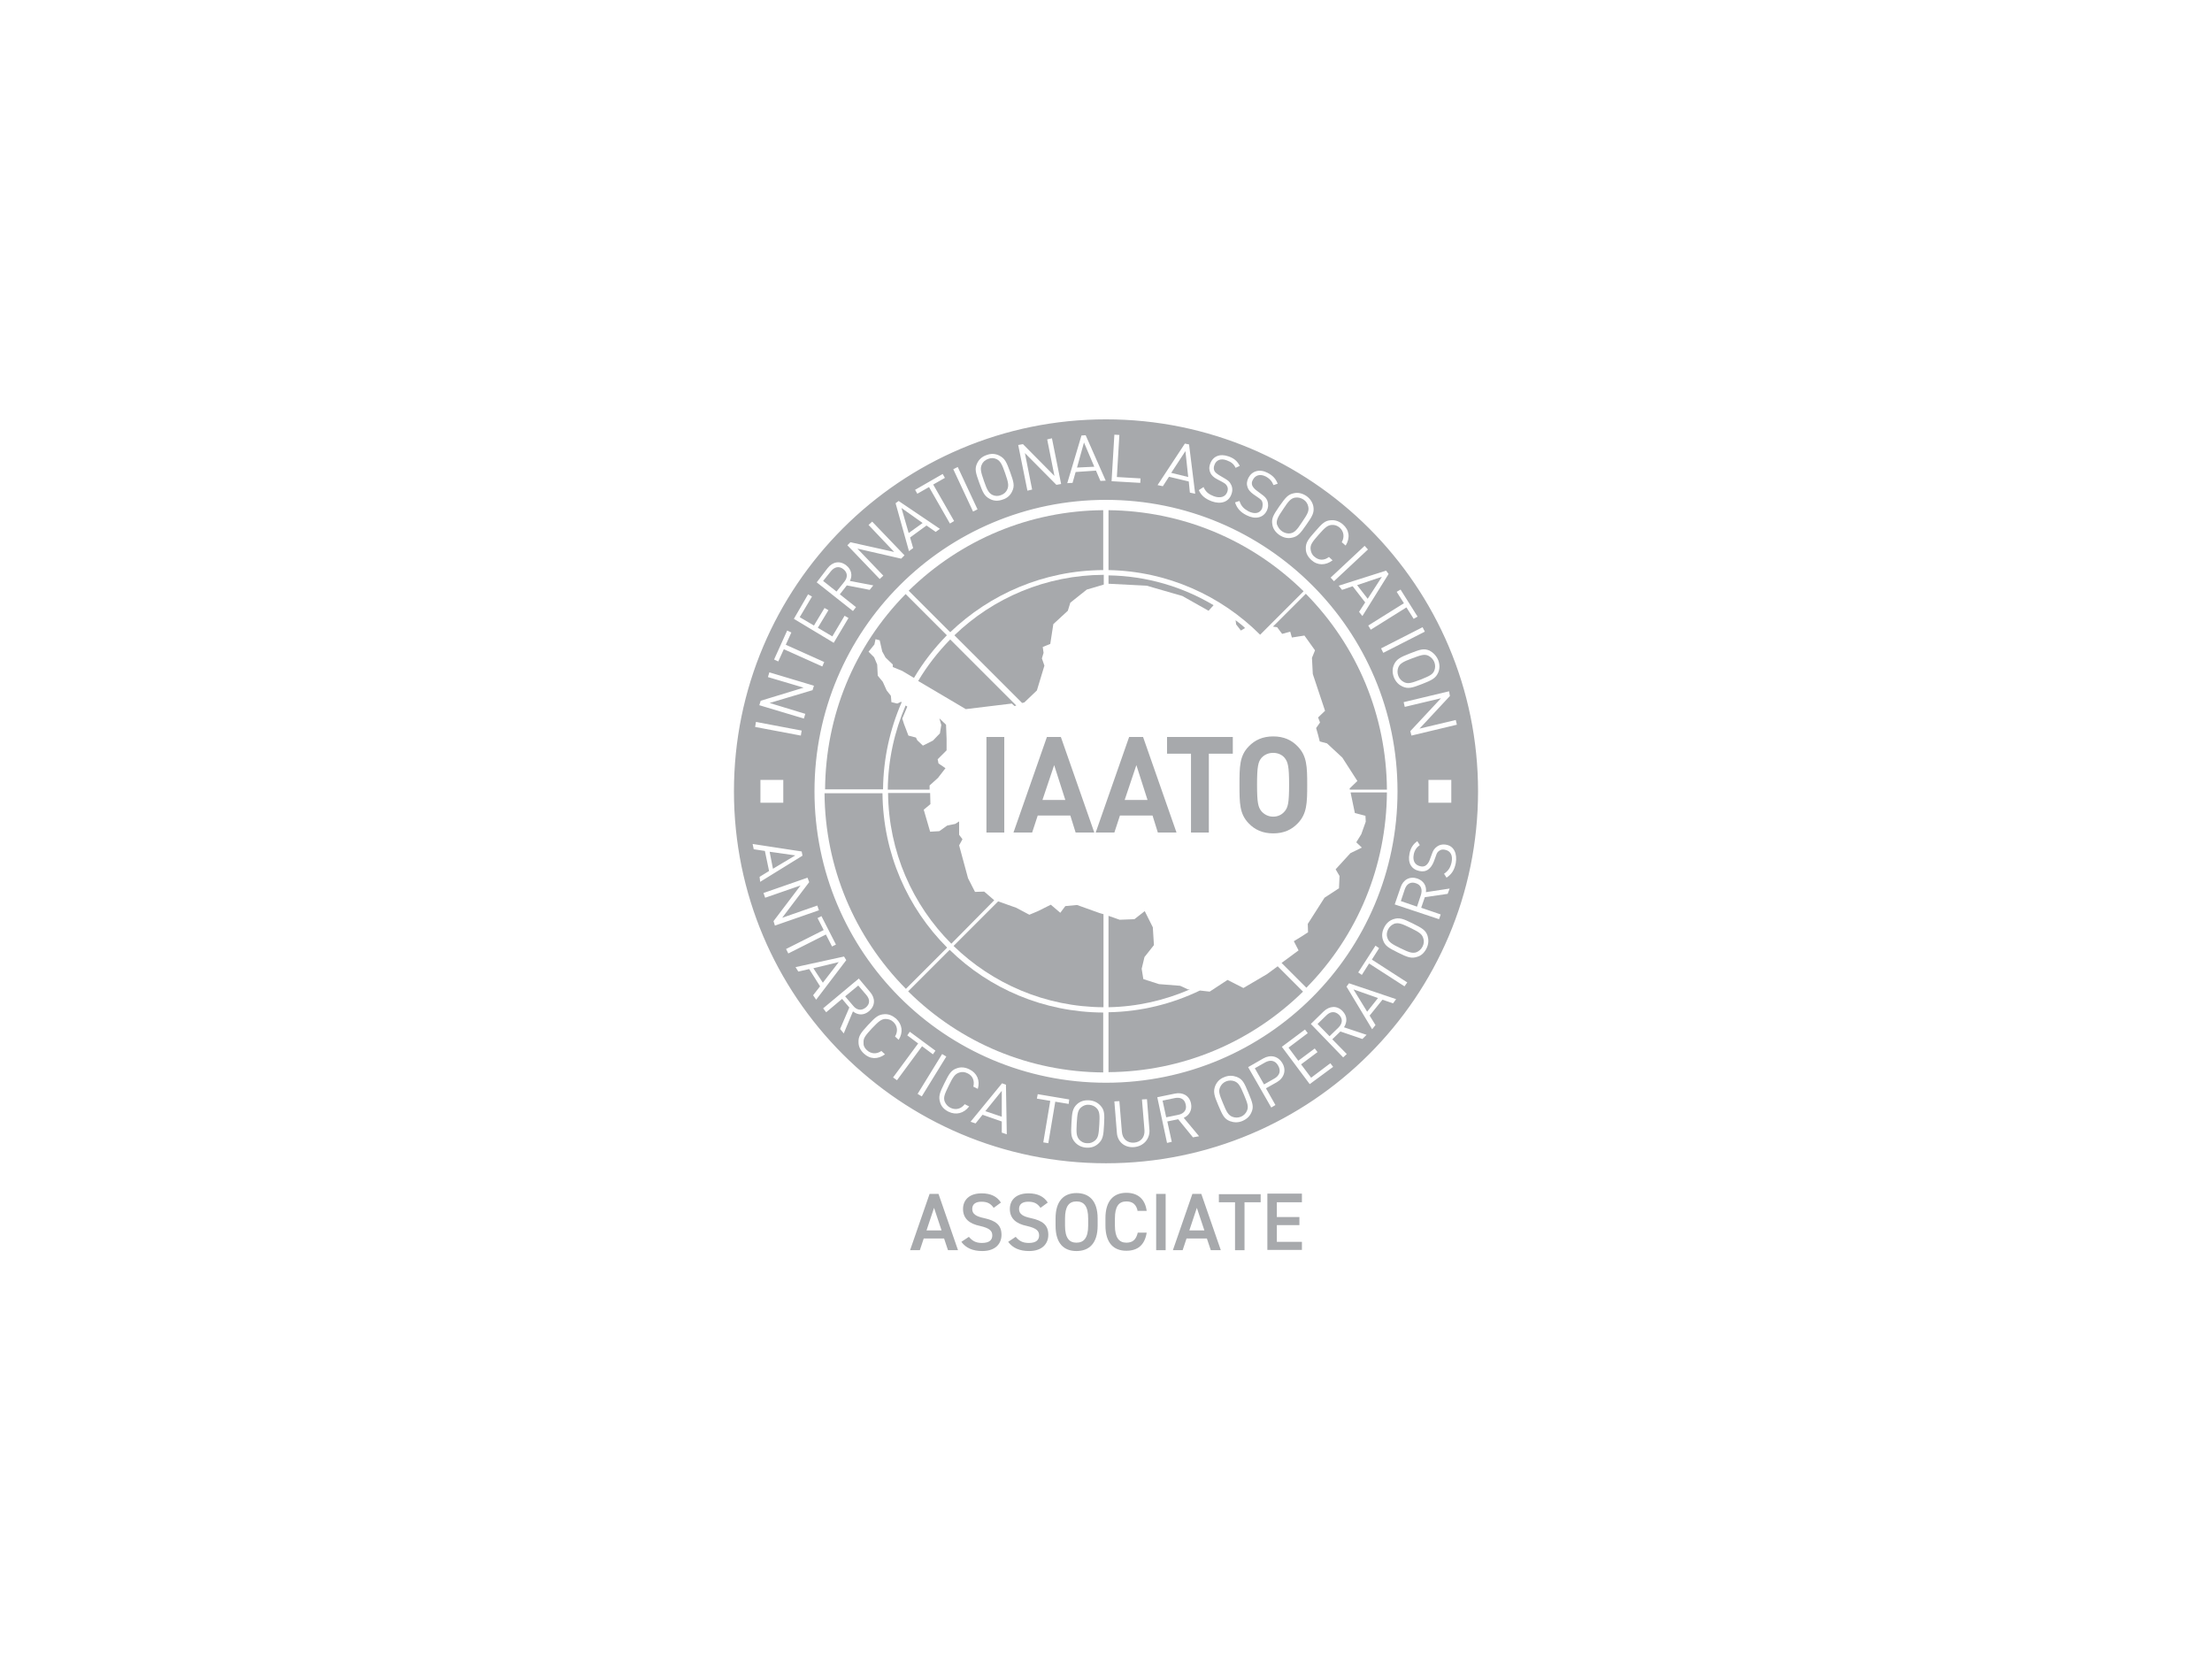 <svg width="193" height="146" viewBox="0 0 193 146" fill="none" xmlns="http://www.w3.org/2000/svg">
<path d="M67.442 75.808L69.388 74.641L67.15 74.325L67.442 75.808Z" fill="#A7A9AC"/>
<path d="M71.795 85.751L73.181 83.952L70.968 84.487L71.795 85.751Z" fill="#A7A9AC"/>
<path d="M122.008 58.23C121.91 58.474 121.91 58.741 122.008 58.984C122.105 59.227 122.275 59.422 122.543 59.543C122.883 59.689 123.175 59.592 123.953 59.3C124.731 58.984 124.998 58.863 125.144 58.522C125.242 58.279 125.242 58.011 125.144 57.768C125.047 57.525 124.853 57.331 124.609 57.209C124.269 57.063 123.977 57.16 123.199 57.452C122.421 57.744 122.153 57.89 122.008 58.23Z" fill="#A7A9AC"/>
<path d="M103.454 96.376C103.357 95.89 102.968 95.719 102.506 95.817L101.436 96.036L101.752 97.495L102.822 97.276C103.284 97.178 103.576 96.862 103.454 96.376Z" fill="#A7A9AC"/>
<path d="M95.017 96.4C94.749 96.376 94.506 96.473 94.311 96.643C94.044 96.886 93.995 97.178 93.947 98.029C93.898 98.856 93.922 99.148 94.166 99.44C94.336 99.634 94.579 99.756 94.847 99.756C95.114 99.78 95.357 99.683 95.552 99.513C95.819 99.269 95.868 98.978 95.916 98.127C95.965 97.3 95.941 96.984 95.698 96.716C95.527 96.522 95.284 96.424 95.017 96.4Z" fill="#A7A9AC"/>
<path d="M85.971 96.96L87.406 97.446V95.185L85.971 96.96Z" fill="#A7A9AC"/>
<path d="M111.868 46.366C112.087 46.512 112.354 46.585 112.597 46.537C112.962 46.464 113.157 46.245 113.619 45.54C114.081 44.859 114.226 44.591 114.153 44.227C114.105 43.959 113.959 43.74 113.74 43.594C113.521 43.449 113.254 43.376 112.986 43.424C112.622 43.497 112.427 43.716 111.965 44.421C111.503 45.102 111.357 45.369 111.406 45.734C111.503 46.002 111.649 46.221 111.868 46.366Z" fill="#A7A9AC"/>
<path d="M73.594 49.672C73.205 49.356 72.792 49.478 72.5 49.843L71.819 50.694L72.986 51.618L73.667 50.767C73.959 50.402 73.983 49.989 73.594 49.672Z" fill="#A7A9AC"/>
<path d="M120.573 50.329L118.409 51.058L119.333 52.249L120.573 50.329Z" fill="#A7A9AC"/>
<path d="M103.43 39.364L102.19 41.26L103.673 41.625L103.43 39.364Z" fill="#A7A9AC"/>
<path d="M94.579 38.61L93.971 40.799L95.479 40.726L94.579 38.61Z" fill="#A7A9AC"/>
<path d="M78.652 44.324L79.284 46.512L80.5 45.637L78.652 44.324Z" fill="#A7A9AC"/>
<path d="M86.579 43.181C86.822 43.303 87.09 43.303 87.333 43.206C87.6 43.108 87.795 42.938 87.892 42.695C88.038 42.355 87.965 42.063 87.698 41.285C87.43 40.507 87.284 40.239 86.968 40.069C86.725 39.947 86.457 39.947 86.214 40.045C85.947 40.142 85.752 40.312 85.655 40.555C85.509 40.896 85.582 41.188 85.85 41.966C86.117 42.744 86.263 43.011 86.579 43.181Z" fill="#A7A9AC"/>
<path d="M75.54 87.915C75.929 87.599 75.904 87.186 75.588 86.821L74.883 85.995L73.74 86.943L74.445 87.77C74.737 88.134 75.15 88.232 75.54 87.915Z" fill="#A7A9AC"/>
<path d="M120.232 87.089L118.093 86.335L119.284 88.28L120.232 87.089Z" fill="#A7A9AC"/>
<path d="M123.053 80.962C122.299 80.597 122.032 80.5 121.667 80.597C121.424 80.695 121.229 80.865 121.108 81.108C120.986 81.351 120.962 81.619 121.059 81.862C121.181 82.202 121.424 82.373 122.178 82.737C122.932 83.102 123.199 83.199 123.564 83.102C123.807 83.005 124.001 82.834 124.123 82.591C124.245 82.348 124.269 82.081 124.172 81.838C124.05 81.473 123.783 81.327 123.053 80.962Z" fill="#A7A9AC"/>
<path d="M110.384 92.705L109.485 93.215L110.287 94.626L111.187 94.115C111.625 93.872 111.795 93.459 111.527 92.997C111.26 92.51 110.822 92.462 110.384 92.705Z" fill="#A7A9AC"/>
<path d="M115.734 88.596L114.956 89.35L116.002 90.42L116.78 89.666C117.12 89.326 117.193 88.937 116.853 88.572C116.488 88.207 116.074 88.256 115.734 88.596Z" fill="#A7A9AC"/>
<path d="M107.734 94.358C107.491 94.261 107.223 94.261 106.98 94.358C106.737 94.455 106.542 94.65 106.445 94.893C106.299 95.234 106.397 95.525 106.713 96.279C107.029 97.057 107.175 97.3 107.515 97.446C107.758 97.543 108.026 97.543 108.269 97.446C108.512 97.349 108.707 97.154 108.804 96.911C108.95 96.571 108.853 96.279 108.536 95.525C108.22 94.772 108.074 94.504 107.734 94.358Z" fill="#A7A9AC"/>
<path d="M96.5 36.592C78.579 36.592 64.038 51.131 64.038 69.049C64.038 86.967 78.555 101.506 96.5 101.506C114.421 101.506 128.962 86.967 128.962 69.049C128.962 51.131 114.421 36.592 96.5 36.592ZM126.506 60.734L123.856 63.579L127.017 62.825L127.114 63.238L123.15 64.186L123.053 63.797L125.728 60.929L122.567 61.682L122.47 61.269L126.433 60.321L126.506 60.734ZM126.628 68.052V70.046H124.634V68.052H126.628ZM125.485 57.598C125.631 57.987 125.631 58.352 125.485 58.692C125.266 59.178 124.95 59.348 124.074 59.689C123.199 60.029 122.859 60.126 122.372 59.908C122.056 59.762 121.789 59.519 121.619 59.105C121.473 58.716 121.473 58.352 121.619 58.011C121.837 57.525 122.153 57.355 123.029 57.014C123.904 56.674 124.22 56.553 124.731 56.771C125.047 56.941 125.315 57.209 125.485 57.598ZM124.318 55.118L120.694 56.966L120.5 56.577L124.123 54.729L124.318 55.118ZM122.202 51.447L123.685 53.805L123.345 54L122.713 53.003L119.6 54.948L119.381 54.583L122.494 52.638L121.862 51.642L122.202 51.447ZM120.938 49.794L121.157 50.086L118.871 53.757L118.579 53.392L119.114 52.565L118.02 51.155L117.096 51.471L116.804 51.107L120.938 49.794ZM119.357 47.946L116.391 50.718L116.099 50.402L119.065 47.63L119.357 47.946ZM116.147 45.393C116.512 45.369 116.853 45.49 117.169 45.758C117.728 46.244 117.825 46.925 117.412 47.606L117.071 47.314C117.315 46.876 117.266 46.39 116.901 46.05C116.707 45.88 116.463 45.782 116.196 45.807C115.831 45.831 115.612 46.025 115.053 46.657C114.494 47.29 114.324 47.533 114.348 47.897C114.372 48.165 114.47 48.408 114.688 48.578C115.077 48.919 115.539 48.919 115.953 48.602L116.269 48.894C115.661 49.356 114.956 49.356 114.421 48.87C114.105 48.578 113.935 48.262 113.935 47.897C113.91 47.363 114.129 47.071 114.737 46.39C115.369 45.661 115.612 45.418 116.147 45.393ZM112.913 43.035C113.254 42.962 113.619 43.035 113.983 43.278C114.324 43.521 114.518 43.837 114.591 44.178C114.688 44.712 114.518 45.029 113.983 45.782C113.448 46.56 113.229 46.828 112.694 46.925C112.354 46.998 111.989 46.925 111.625 46.682C111.284 46.439 111.065 46.123 111.017 45.782C110.919 45.247 111.09 44.956 111.625 44.178C112.16 43.424 112.378 43.132 112.913 43.035ZM110.141 43.813C110.093 43.643 109.995 43.57 109.752 43.4L109.363 43.132C109.096 42.938 108.926 42.743 108.853 42.524C108.755 42.257 108.78 41.99 108.926 41.698C109.242 41.09 109.898 40.895 110.603 41.26C111.065 41.503 111.308 41.771 111.479 42.208L111.114 42.33C110.992 42.014 110.798 41.771 110.433 41.576C109.947 41.333 109.533 41.455 109.315 41.868C109.217 42.038 109.193 42.208 109.266 42.379C109.339 42.524 109.46 42.67 109.655 42.816L110.044 43.108C110.36 43.327 110.482 43.473 110.579 43.691C110.676 43.959 110.676 44.251 110.53 44.567C110.214 45.199 109.509 45.345 108.755 44.956C108.22 44.688 107.929 44.348 107.758 43.837L108.147 43.716C108.293 44.178 108.536 44.397 108.926 44.615C109.46 44.883 109.922 44.81 110.117 44.372C110.166 44.178 110.19 43.983 110.141 43.813ZM105.011 42.5C105.205 42.938 105.473 43.132 105.91 43.302C106.47 43.497 106.907 43.375 107.077 42.938C107.15 42.743 107.15 42.549 107.053 42.403C106.98 42.257 106.883 42.184 106.615 42.038L106.202 41.819C105.91 41.673 105.716 41.479 105.619 41.285C105.497 41.041 105.473 40.774 105.594 40.458C105.837 39.801 106.445 39.558 107.199 39.826C107.685 39.996 107.953 40.239 108.172 40.652L107.807 40.823C107.661 40.507 107.442 40.312 107.029 40.166C106.518 39.972 106.105 40.142 105.959 40.58C105.886 40.774 105.886 40.944 105.959 41.09C106.032 41.236 106.202 41.358 106.397 41.479L106.81 41.722C107.15 41.917 107.296 42.038 107.394 42.257C107.539 42.5 107.564 42.816 107.442 43.132C107.199 43.813 106.518 44.032 105.716 43.74C105.157 43.521 104.816 43.254 104.597 42.768L105.011 42.5ZM103.381 38.707L103.746 38.78L104.281 43.084L103.819 42.986L103.722 42.014L101.995 41.601L101.46 42.427L100.998 42.33L103.381 38.707ZM97.23 37.929L97.667 37.954L97.448 41.625L99.515 41.746L99.491 42.135L96.986 41.99L97.23 37.929ZM94.36 38.002L94.725 37.978L96.476 41.941L96.014 41.965L95.625 41.066L93.85 41.187L93.582 42.135L93.12 42.16L94.36 38.002ZM89.254 38.756L92.001 41.528L91.369 38.343L91.783 38.245L92.585 42.233L92.172 42.306L89.424 39.534L90.056 42.719L89.643 42.816L88.84 38.829L89.254 38.756ZM85.266 40.409C85.412 40.093 85.704 39.826 86.093 39.704C86.482 39.558 86.847 39.583 87.187 39.753C87.673 39.996 87.819 40.312 88.135 41.187C88.451 42.062 88.549 42.403 88.305 42.889C88.159 43.205 87.892 43.473 87.479 43.594C87.09 43.74 86.701 43.716 86.385 43.546C85.898 43.302 85.752 42.986 85.436 42.111C85.12 41.236 85.023 40.895 85.266 40.409ZM83.564 40.75L85.29 44.445L84.901 44.64L83.175 40.944L83.564 40.75ZM82.251 41.358L82.445 41.698L81.424 42.281L83.248 45.466L82.883 45.685L81.059 42.5L80.038 43.084L79.843 42.743L82.251 41.358ZM78.409 43.716L82.008 46.147L81.643 46.414L80.84 45.855L79.406 46.901L79.673 47.825L79.308 48.092L78.141 43.91L78.409 43.716ZM74.202 47.314L78.02 48.165L75.783 45.807L76.099 45.515L78.919 48.457L78.628 48.748L74.81 47.873L77.071 50.231L76.755 50.523L73.935 47.581L74.202 47.314ZM72.208 49.575C72.646 49.016 73.278 48.894 73.837 49.332C74.299 49.697 74.397 50.231 74.153 50.693L76.196 51.082L75.88 51.471L73.886 51.082L73.278 51.86L74.688 52.979L74.421 53.319L71.26 50.815L72.208 49.575ZM70.506 51.86L70.847 52.055L69.777 53.854L71.017 54.583L71.941 53.052L72.281 53.246L71.357 54.778L72.622 55.531L73.692 53.732L74.032 53.927L72.743 56.091L69.266 54L70.506 51.86ZM68.682 55.021L69.047 55.191L68.561 56.261L71.916 57.768L71.746 58.157L68.391 56.65L67.904 57.719L67.54 57.549L68.682 55.021ZM66.372 61.148L70.117 60.005L67.004 59.081L67.126 58.668L71.017 59.835L70.895 60.224L67.15 61.342L70.263 62.29L70.141 62.703L66.251 61.536L66.372 61.148ZM65.959 62.995L69.947 63.749L69.874 64.186L65.886 63.433L65.959 62.995ZM68.342 68.052V70.046H66.348V68.052H68.342ZM66.275 76.513L67.102 76.002L66.737 74.252L65.764 74.106L65.667 73.644L69.947 74.3L70.02 74.665L66.324 76.95L66.275 76.513ZM67.491 80.378L69.85 77.266L66.761 78.336L66.615 77.923L70.457 76.586L70.603 76.975L68.245 80.087L71.308 79.017L71.454 79.43L67.612 80.767L67.491 80.378ZM68.585 82.81L71.868 81.156L71.333 80.111L71.673 79.941L72.938 82.421L72.597 82.591L72.062 81.545L68.78 83.199L68.585 82.81ZM70.944 86.845L71.552 86.067L70.603 84.56L69.655 84.779L69.412 84.39L73.643 83.466L73.837 83.782L71.211 87.234L70.944 86.845ZM73.618 90.176L73.302 89.787L74.105 87.915L73.473 87.162L72.087 88.329L71.819 87.988L74.932 85.387L75.928 86.578C76.391 87.113 76.366 87.769 75.831 88.231C75.369 88.62 74.859 88.596 74.421 88.255L73.618 90.176ZM75.637 91.635C76.001 91.975 76.488 92 76.901 91.708L77.217 92C76.585 92.462 75.904 92.437 75.369 91.927C75.053 91.635 74.907 91.294 74.907 90.954C74.883 90.419 75.102 90.128 75.734 89.447C76.366 88.766 76.634 88.523 77.169 88.499C77.533 88.474 77.874 88.62 78.19 88.888C78.725 89.398 78.822 90.079 78.409 90.735L78.093 90.444C78.36 90.006 78.311 89.52 77.947 89.179C77.752 88.985 77.509 88.912 77.242 88.912C76.877 88.936 76.658 89.131 76.074 89.739C75.515 90.346 75.321 90.59 75.345 90.954C75.321 91.222 75.418 91.44 75.637 91.635ZM77.922 94.017L80.111 91.051L79.163 90.346L79.381 90.03L81.618 91.683L81.4 92L80.451 91.294L78.263 94.261L77.922 94.017ZM80.062 95.452L82.202 91.975L82.567 92.194L80.427 95.671L80.062 95.452ZM82.761 97.008C82.372 96.813 82.129 96.546 82.032 96.206C81.862 95.695 81.983 95.355 82.397 94.528C82.81 93.701 82.98 93.385 83.491 93.215C83.831 93.094 84.196 93.118 84.585 93.312C85.242 93.629 85.533 94.285 85.315 95.014L84.925 94.82C85.047 94.309 84.877 93.872 84.415 93.653C84.172 93.531 83.904 93.507 83.661 93.604C83.321 93.726 83.15 93.969 82.786 94.722C82.421 95.476 82.299 95.744 82.421 96.108C82.518 96.352 82.688 96.546 82.932 96.668C83.394 96.886 83.856 96.765 84.172 96.352L84.561 96.546C84.099 97.154 83.418 97.324 82.761 97.008ZM87.406 98.831V97.859L85.728 97.275L85.12 98.029L84.682 97.883L87.43 94.528L87.77 94.65L87.843 98.977L87.406 98.831ZM93.242 96.327L92.074 96.133L91.466 99.755L91.029 99.682L91.637 96.06L90.47 95.865L90.543 95.476L93.29 95.938L93.242 96.327ZM96.33 98.151C96.281 99.074 96.233 99.439 95.819 99.804C95.552 100.047 95.211 100.168 94.798 100.144C94.385 100.12 94.044 99.95 93.801 99.682C93.436 99.269 93.436 98.928 93.485 98.005C93.533 97.081 93.582 96.716 93.971 96.352C94.239 96.108 94.579 95.987 95.017 96.011C95.43 96.035 95.77 96.206 96.014 96.473C96.378 96.862 96.378 97.227 96.33 98.151ZM96.5 94.479C82.445 94.479 71.065 83.101 71.065 69.049C71.065 54.997 82.445 43.618 96.5 43.618C110.555 43.618 121.935 54.997 121.935 69.049C121.935 83.101 110.555 94.479 96.5 94.479ZM98.956 100.096C98.129 100.168 97.497 99.634 97.448 98.831L97.23 96.108L97.667 96.084L97.886 98.758C97.935 99.366 98.348 99.755 98.956 99.707C99.54 99.658 99.904 99.22 99.856 98.612L99.637 95.938L100.074 95.914L100.293 98.637C100.318 99.415 99.758 100.023 98.956 100.096ZM104.087 99.245L102.798 97.664L101.85 97.859L102.239 99.634L101.825 99.731L100.974 95.744L102.506 95.428C103.187 95.282 103.77 95.598 103.916 96.278C104.038 96.862 103.77 97.324 103.284 97.543L104.622 99.147L104.087 99.245ZM109.193 97.056C109.047 97.397 108.804 97.64 108.415 97.81C108.026 97.98 107.661 97.956 107.321 97.835C106.81 97.64 106.664 97.3 106.299 96.449C105.935 95.598 105.837 95.257 106.032 94.747C106.178 94.406 106.421 94.139 106.81 93.993C107.199 93.823 107.564 93.847 107.904 93.969C108.415 94.163 108.561 94.479 108.926 95.355C109.29 96.23 109.412 96.57 109.193 97.056ZM111.406 94.431L110.457 94.966L111.284 96.424L110.919 96.643L108.901 93.118L110.214 92.364C110.846 92 111.527 92.145 111.892 92.778C112.257 93.385 112.038 94.066 111.406 94.431ZM114.275 94.601L111.843 91.343L113.862 89.836L114.105 90.152L112.427 91.416L113.278 92.559L114.713 91.489L114.956 91.805L113.521 92.875L114.397 94.042L116.074 92.778L116.318 93.094L114.275 94.601ZM118.871 90.662L116.95 90.006L116.245 90.687L117.509 91.975L117.193 92.267L114.372 89.35L115.491 88.255C116.001 87.769 116.658 87.721 117.144 88.231C117.558 88.669 117.558 89.179 117.266 89.641L119.236 90.298L118.871 90.662ZM121.546 87.55L120.622 87.234L119.503 88.62L120.014 89.447L119.722 89.811L117.485 86.092L117.704 85.8L121.813 87.186L121.546 87.55ZM122.543 86.067L119.454 84.074L118.822 85.071L118.506 84.852L120.014 82.518L120.33 82.737L119.698 83.734L122.786 85.727L122.543 86.067ZM124.463 82.761C124.269 83.15 124.001 83.393 123.661 83.49C123.15 83.66 122.81 83.539 121.983 83.126C121.157 82.712 120.84 82.542 120.67 82.032C120.549 81.691 120.573 81.327 120.767 80.938C120.962 80.549 121.229 80.33 121.57 80.208C122.081 80.038 122.421 80.16 123.248 80.573C124.074 80.986 124.391 81.156 124.561 81.667C124.658 82.007 124.658 82.372 124.463 82.761ZM126.312 77.996L124.318 78.288L124.001 79.211L125.704 79.795L125.558 80.208L121.691 78.92L122.202 77.437C122.421 76.756 123.005 76.44 123.661 76.659C124.22 76.853 124.488 77.315 124.415 77.85L126.482 77.534L126.312 77.996ZM127.017 75.322C126.895 75.905 126.676 76.27 126.214 76.586L125.995 76.245C126.384 75.978 126.555 75.686 126.652 75.249C126.774 74.665 126.579 74.252 126.093 74.154C125.874 74.106 125.704 74.13 125.558 74.252C125.412 74.349 125.363 74.446 125.266 74.738L125.096 75.2C124.974 75.492 124.828 75.71 124.634 75.856C124.415 76.026 124.147 76.075 123.831 76.002C123.15 75.856 122.81 75.297 122.98 74.495C123.077 73.984 123.296 73.668 123.661 73.401L123.88 73.741C123.612 73.936 123.418 74.179 123.345 74.592C123.248 75.127 123.467 75.492 123.929 75.589C124.123 75.638 124.293 75.613 124.439 75.492C124.561 75.394 124.682 75.224 124.755 75.005L124.926 74.543C125.047 74.179 125.169 74.033 125.363 73.887C125.582 73.717 125.874 73.644 126.214 73.717C126.846 73.838 127.163 74.471 127.017 75.322Z" fill="#A7A9AC"/>
<path d="M123.54 77.072C123.078 76.902 122.713 77.145 122.567 77.607L122.226 78.628L123.637 79.115L123.977 78.093C124.123 77.631 124.002 77.218 123.54 77.072Z" fill="#A7A9AC"/>
<path d="M96.719 44.518V49.745C101.874 49.842 106.543 51.982 109.947 55.386L113.74 51.593C109.169 47.095 103.138 44.591 96.719 44.518Z" fill="#A7A9AC"/>
<path d="M96.257 88.353C91.053 88.329 86.311 86.262 82.859 82.883L79.236 86.505C83.807 91.027 89.837 93.531 96.257 93.58V88.353Z" fill="#A7A9AC"/>
<path d="M96.257 44.518C89.862 44.567 83.856 47.071 79.284 51.544L82.907 55.167C86.384 51.836 91.077 49.77 96.257 49.745V44.518Z" fill="#A7A9AC"/>
<path d="M82.64 82.688C79.187 79.236 77.047 74.471 76.998 69.219H71.941C71.989 75.638 74.518 81.716 79.041 86.286L82.64 82.688Z" fill="#A7A9AC"/>
<path d="M84.269 61.878L88.281 61.391L88.524 61.61L88.67 61.562L82.907 55.799C81.837 56.893 80.889 58.109 80.111 59.422L84.269 61.878Z" fill="#A7A9AC"/>
<path d="M81.108 68.539L81.837 67.882L82.494 67.031L81.886 66.618L81.813 66.253L82.591 65.475V64.454L82.543 63.239L81.959 62.679L82.129 63.263L82.008 63.992L81.4 64.624L80.524 65.062L80.038 64.6L79.916 64.357L79.26 64.187L78.871 63.166L78.725 62.704L79.163 61.658L79.017 61.561C78.044 63.822 77.485 66.302 77.46 68.903H81.108V68.539Z" fill="#A7A9AC"/>
<path d="M87.625 64.308H86.068V72.647H87.625V64.308Z" fill="#A7A9AC"/>
<path d="M93.85 72.647L93.388 71.164H90.543L90.056 72.647H88.427L91.345 64.308H92.561L95.479 72.647H93.85ZM91.977 66.764L90.956 69.803H92.95L91.977 66.764Z" fill="#A7A9AC"/>
<path d="M101.023 72.647L100.561 71.164H97.716L97.23 72.647H95.6L98.518 64.308H99.734L102.652 72.647H101.023ZM99.15 66.764L98.129 69.803H100.123L99.15 66.764Z" fill="#A7A9AC"/>
<path d="M105.473 65.767V72.647H103.916V65.767H101.825V64.308H107.564V65.767H105.473Z" fill="#A7A9AC"/>
<path d="M113.229 71.845C112.695 72.404 112.014 72.72 111.09 72.72C110.166 72.72 109.485 72.404 108.95 71.845C108.147 71.018 108.147 70.07 108.147 68.49C108.147 66.909 108.147 65.961 108.95 65.135C109.485 64.575 110.166 64.259 111.09 64.259C112.014 64.259 112.695 64.575 113.229 65.135C114.032 65.961 114.056 66.909 114.056 68.49C114.056 70.07 114.032 71.018 113.229 71.845ZM112.087 66.131C111.868 65.864 111.503 65.694 111.09 65.694C110.652 65.694 110.312 65.864 110.068 66.131C109.777 66.472 109.679 66.885 109.679 68.465C109.679 70.07 109.777 70.435 110.068 70.799C110.312 71.067 110.652 71.261 111.09 71.261C111.527 71.261 111.868 71.067 112.087 70.799C112.378 70.459 112.476 70.07 112.476 68.465C112.476 66.885 112.378 66.496 112.087 66.131Z" fill="#A7A9AC"/>
<path d="M78.603 61.245L78.287 61.391L77.777 61.269L77.752 60.953L77.728 60.71L77.363 60.248L77.023 59.494L76.585 58.959L76.536 57.987L76.269 57.355L75.783 56.868L76.293 56.236L76.391 55.775L76.755 55.872L76.974 56.844L77.266 57.379L77.898 57.987V58.206L78.725 58.546L79.746 59.154C80.549 57.792 81.521 56.553 82.615 55.434L79.017 51.836C74.518 56.407 72.038 62.46 71.989 68.879H77.047C77.071 66.18 77.655 63.603 78.676 61.269L78.603 61.245Z" fill="#A7A9AC"/>
<path d="M89.375 61.293L90.47 60.248L91.126 58.084L90.907 57.452L91.053 56.966L90.98 56.455L91.637 56.188L91.904 54.461L93.169 53.294L93.388 52.589L94.822 51.447L96.305 51.009V50.158C91.248 50.182 86.652 52.176 83.272 55.434L89.181 61.342L89.375 61.293Z" fill="#A7A9AC"/>
<path d="M86.749 78.555L85.874 77.801L85.071 77.826L84.463 76.634L83.685 73.766L83.977 73.231L83.685 72.842V71.675L83.345 71.894L82.64 72.039L81.959 72.526L81.156 72.574L80.597 70.654L81.181 70.167L81.156 69.195H77.485C77.533 74.325 79.625 78.968 83.005 82.348L86.749 78.555Z" fill="#A7A9AC"/>
<path d="M95.941 79.674L93.971 78.968L92.95 79.066L92.512 79.649L91.685 78.944L90.567 79.503L89.813 79.819L88.67 79.212L87.09 78.652L83.199 82.542C86.579 85.824 91.199 87.867 96.281 87.891V79.771L95.941 79.674Z" fill="#A7A9AC"/>
<path d="M103.649 86.335L102.968 86.019L101.12 85.873L99.758 85.435L99.612 84.535L99.856 83.514L100.682 82.469L100.585 80.913L99.88 79.503L98.98 80.208L97.692 80.257L96.719 79.916V87.891C99.248 87.842 101.631 87.283 103.819 86.335H103.649Z" fill="#A7A9AC"/>
<path d="M110.555 84.998L108.488 86.213L107.102 85.508L105.546 86.529L104.694 86.432C102.263 87.599 99.564 88.28 96.719 88.328V93.555C103.114 93.507 109.12 91.003 113.691 86.529L111.479 84.317L110.555 84.998Z" fill="#A7A9AC"/>
<path d="M107.807 54.121L107.856 54.486L108.269 55.021L108.634 54.802C108.391 54.559 108.099 54.34 107.807 54.121Z" fill="#A7A9AC"/>
<path d="M100.05 51.107L103.163 52.006L105.448 53.295L105.886 52.809C103.187 51.204 100.05 50.256 96.719 50.207V50.937L100.05 51.107Z" fill="#A7A9AC"/>
<path d="M111.43 54.729L111.868 55.312L112.573 55.118L112.719 55.629L113.813 55.458L114.737 56.747L114.47 57.403L114.543 58.813L115.612 62.023L115.005 62.606L115.175 63.044L114.834 63.53C114.956 63.919 115.053 64.308 115.15 64.697L115.783 64.867L117.12 66.107L118.433 68.149L117.752 68.806L117.777 68.903H121.011C120.962 62.46 118.457 56.407 113.935 51.812L111.065 54.68L111.43 54.729Z" fill="#A7A9AC"/>
<path d="M117.849 69.195L118.214 70.945L119.138 71.188L119.163 71.699L118.774 72.793L118.336 73.498L118.822 73.96L117.825 74.446L116.536 75.856L116.877 76.44L116.828 77.509L115.564 78.336L114.105 80.621L114.129 81.351L113.448 81.788L112.889 82.129L113.302 82.931L111.819 84.025L113.983 86.189C118.482 81.618 120.962 75.564 121.011 69.146H117.849V69.195Z" fill="#A7A9AC"/>
<path d="M79.406 109.091L81.108 104.18H81.886L83.588 109.091H82.713L82.372 108.07H80.597L80.257 109.091H79.406ZM80.84 107.365H82.153L81.497 105.395L80.84 107.365Z" fill="#A7A9AC"/>
<path d="M86.701 105.396C86.457 105.055 86.19 104.861 85.631 104.861C85.12 104.861 84.828 105.08 84.828 105.493C84.828 105.955 85.193 106.15 85.874 106.295C86.871 106.514 87.382 106.879 87.382 107.754C87.382 108.484 86.895 109.165 85.704 109.165C84.877 109.165 84.269 108.897 83.88 108.362L84.537 107.925C84.828 108.265 85.12 108.459 85.679 108.459C86.36 108.459 86.579 108.168 86.579 107.803C86.579 107.414 86.36 107.171 85.509 106.976C84.561 106.782 84.026 106.32 84.026 105.493C84.026 104.764 84.512 104.131 85.655 104.131C86.433 104.131 86.992 104.399 87.333 104.934L86.701 105.396Z" fill="#A7A9AC"/>
<path d="M90.786 105.396C90.543 105.055 90.275 104.861 89.716 104.861C89.205 104.861 88.913 105.08 88.913 105.493C88.913 105.955 89.278 106.15 89.959 106.295C90.956 106.514 91.466 106.879 91.466 107.754C91.466 108.484 90.98 109.165 89.789 109.165C88.962 109.165 88.354 108.897 87.965 108.362L88.622 107.925C88.913 108.265 89.205 108.459 89.764 108.459C90.445 108.459 90.664 108.168 90.664 107.803C90.664 107.414 90.445 107.171 89.594 106.976C88.646 106.782 88.111 106.32 88.111 105.493C88.111 104.764 88.597 104.131 89.74 104.131C90.518 104.131 91.078 104.399 91.418 104.934L90.786 105.396Z" fill="#A7A9AC"/>
<path d="M93.922 109.165C92.828 109.165 92.099 108.508 92.099 106.952V106.32C92.099 104.788 92.828 104.107 93.922 104.107C95.017 104.107 95.77 104.763 95.77 106.32V106.952C95.77 108.508 95.017 109.165 93.922 109.165ZM92.925 106.952C92.925 108.022 93.29 108.435 93.922 108.435C94.579 108.435 94.944 107.997 94.944 106.952V106.32C94.944 105.25 94.579 104.836 93.922 104.836C93.266 104.836 92.925 105.274 92.925 106.32V106.952Z" fill="#A7A9AC"/>
<path d="M99.272 105.712C99.15 105.104 98.834 104.836 98.275 104.836C97.618 104.836 97.278 105.274 97.278 106.32V106.952C97.278 107.997 97.643 108.435 98.275 108.435C98.834 108.435 99.126 108.168 99.272 107.56H100.05C99.88 108.654 99.248 109.14 98.275 109.14C97.181 109.14 96.451 108.484 96.451 106.927V106.295C96.451 104.763 97.181 104.083 98.275 104.083C99.248 104.083 99.904 104.593 100.05 105.663H99.272V105.712Z" fill="#A7A9AC"/>
<path d="M101.704 109.091H100.877V104.18H101.704V109.091Z" fill="#A7A9AC"/>
<path d="M102.336 109.091L104.038 104.18H104.816L106.518 109.091H105.643L105.302 108.07H103.527L103.187 109.091H102.336ZM103.771 107.365H105.084L104.427 105.395L103.771 107.365Z" fill="#A7A9AC"/>
<path d="M109.995 104.204V104.909H108.585V109.092H107.758V104.909H106.348V104.204H109.995Z" fill="#A7A9AC"/>
<path d="M113.594 104.204V104.909H111.406V106.198H113.375V106.903H111.406V108.362H113.594V109.067H110.579V104.155H113.594V104.204Z" fill="#A7A9AC"/>
</svg>
